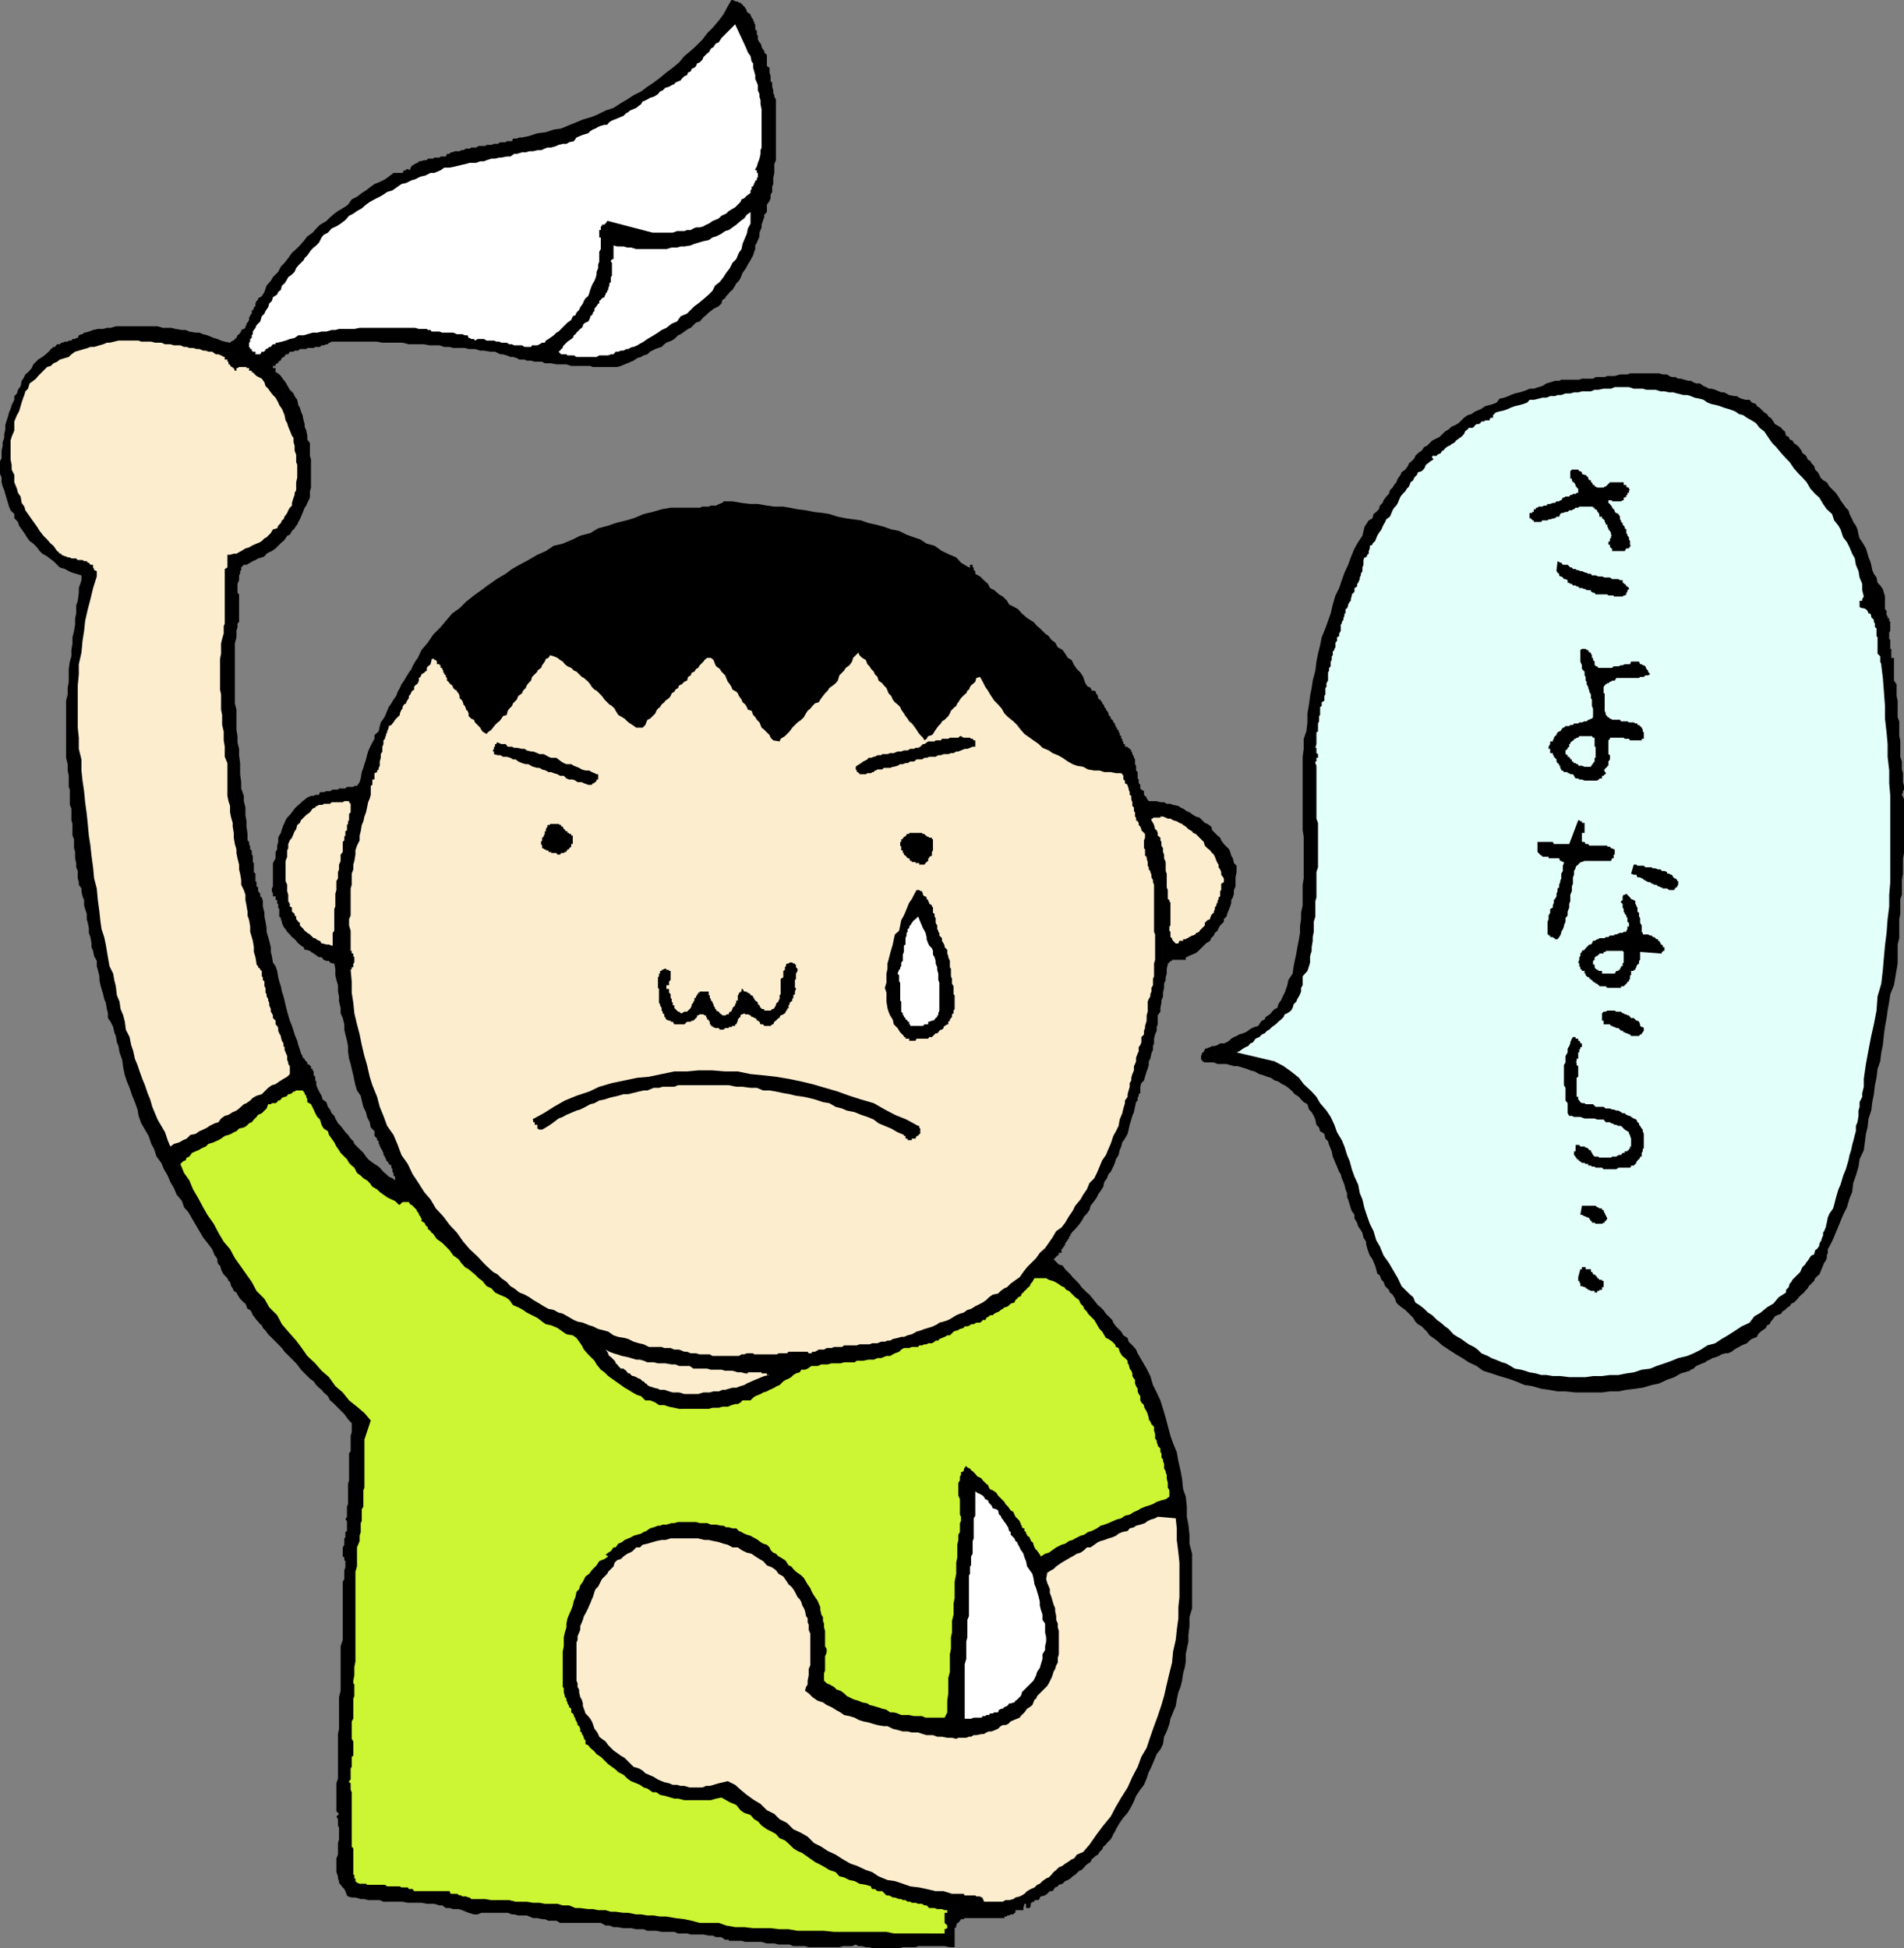 <svg xmlns="http://www.w3.org/2000/svg" width="360" height="368.402"><rect width="100%" height="100%" fill="#808080" stroke="none"/><path d="m143.3 7.5.302.5.199.2.199.5v.202l.3.5.2.2v.3l.5.5V12.5l.5.3v.9l.203.702v1l.297.2v.8l.203.7v.5l.2.398v.3l.3.5v11.5l-.3.7v1.7l-.2.902V34.8l-.203.5v1l-.297.5v.699l-.203.5-.5.7v1.402l-.5.5v.5l-.2.5-.3.898v.5l-.398 1v.7l-.301.702-.2.5-.3.5v.7l-.2.5-.199.699-.3.5-.2.398-.5.801-.199.402-.3.5-.5.7-.2.5-.203.5-.297.5-.5.5L139 54l-.5.8-.5.4-.2.3-.5.5-.198.402-.5.297-.2.703-.5.5-1 .5-.5.399-.402.3-.5.5-.5.399-.7.8-.698.2-1 1-.5.2-1.399 1-.5.202-.703.7-.5.3-1 .399-.398.3-.5.5-.7.2-.5.199-1 .5-.5.5-.699.2-.5.3-.703.2-.7.5-.5.202-.698.297-.5.203-.7.297-.699.203h-4.601l-.5-.203H108l-.898-.297h-1.899l-1-.203H103l-.5-.297h-1.398l-.7-.203h-.8L99.203 68h-1l-.5-.3-.703-.2h-.5l-.7-.3-.698-.2h-.5l-1-.5h-.899l-1.203-.2h-.7l-1-.3h-1.198l-.7-.2h-2.199L85 65.603h-1l-.898-.301h-1.899l-1-.2h-2.902l-1.2-.3h-3.8l-1-.2h-8.598l-.3.2h-.2l-.203.3h-.297l-.5.2h-.402l-.301.3h-.898l-.301.2h-1.2l-.199.199h-1.199l-.3.3h-.7l-.203.2h-.7l-.3.5H54v.2h-.2v.3h-.198l-.301.2-.2.3v.2h-.3v.202h-.2v.297h-.199l-.3.203v.297h-.5v.403h.5v.8h.3v.2h.2l.5.5.5.699.398.5.5.898.3.5.7.703.203.5.5.7.2 1 .3.5.2.699.3.699.2 1 .199.7v.5l.3.702.2 1v.7l.5.699V86.2l.199.703V92.2l-.2.703v1.2l-.5 1-.199.5-.3.398-.399 1-.3.7-.2.5-.3.5-.2.5-.203.202-.297.5-.5.5-.402.7-.5.199-.301.5-.398.5-.301.199-1.2 1.2-.699.5-.5.202-.5.297-.402.5-.5.203-.7.2-.5.3-.5.2-.5.3-.698.399h-.5l-.5.5v.5l-.2.199v.5l-.199.3v.9l-.3.702v1.7l.3.3v5.2l-.3.3v.7l-.2.699v1.199l-.3 1.2V133l.3 1.2v3.8l.2 1.2v1.202l.3 1.2v1.199l.2 1.5v2.101l.199 1.5v1.2l.5 1.398v1l.3 1.2v1.402l.2 1.199v1l.199 1.398v1.203l.3.297v.403l.2.5v.5l.3.199v.8l.2.2V163l.199.2v1.702l.3.297v1.403l.2.199v.8l.3.2v.699l.403.5v.5l.297.2.203.702v1l.297 1.2v.699l.203 1 .2 1.199v.7l.3 1 .2.702.3 1.2V180l.2.8.199 1.2.5.7.3.902.2 1.199.199.8.3.899.2 1 .3.902.2.797.199.903.3 1.199.2.699.3 1 .403 1 .297.902.203.7.5 1.199.2.8.3.899.2.7.3.5v.3h.2v.2h.199v.202l.3.297.2.203v.297l.5.203v.2h.199v.5h.3v.3l.2.2v.699l.3.3v.7l.2.199v.7l.199.5.5 1 .3.5.2.702.703.5.297.899.402.5.301.699.5.5.2.5.5.902.5.5.398.5.5.7.5.5.5.699.5.5.199.5.5.5.703.699.5.5.5.7.399.5.5.402.699.5.5.3.5.399.699.8.5.399.5.5.703.3.5.4v-.7l-.3-.2v-.5l-.2-.198v-.5L74 220.8v-.399l-.5-.3v-.2l-.297-.3-.203-.2v-.203l-.2-.297v-.203l-.3-.297V218l-.2-.3v-.2l-.3-.3v-.2l-.2-.2v-.3l-.198-.2v-.5l-.301-.198v-.301l-.5-.5v-.899l-.7-.703-.199-1-.5-1-.199-.898-.5-1-.3-1.2-.2-.902-.703-1-.297-1-.203-.898-.2-1-.3-1.2-.2-.902-.3-1-.2-1.398v-1l-.198-1-.301-1.2-.2-.902v-1l-.3-1.199-.399-.898v-1l-.3-1.2v-1l-.2-.902v-1.2l-.3-1-.2-.898V183.2l-.199-1h-.3l-.5-.199-.2-.3h-.5l-.5-.2-.402-.5h-.5l-.301-.2-.398-.3-.301-.2-.5-.3-.2-.2-.699-.198h-.3l-.2-.5-.5-.301-.199-.2-.3-.199-.403-.5-.297-.3-.203-.2-.297-.203-.402-.5-.301-.297-.2-.203-.3-.5-.2-.199-.198-.3-.301-.7v-.2l-.2-.5v-.198l-.3-.301v-1.399l-.2-.3v-.7h-.199v-.703h-.3v-.699h-.5v-.5l-.2-.5v-.5l.2-.398V163.2l.5-.898v-1.2l.3-.5v-.699l.2-.703v-.797L52.8 158l.3-.5.2-.7.3-.8.2-.398.199-.5.3-.5.5-.5.403-.5.5-.7.5-.5.5-.402.5-.5.399-.3.5-.4.699-.3h.5l.3-.2h.7l.199-.5h.703l.5-.198h.7l.5-.301h1l.199-.2H65.3l.3-.3h1.2l.199-.2h.5l.5-.699.203-.703.2-1.199.3-.8.2-.7.3-.898.2-.801.199-.7.3-.699.5-1 .399-.703V139l.8-.7.2-1 .199-.698.5-.7.3-.5.403-1 .297-.703.5-.699.402-.7.5-.698.301-.801.399-.7.3-.699.5-.703.399-.699.5-.8.5-.7.199-.5.5-.898.5-.7.703-1.5 1.2-1.402 1-1.5 1.398-1.398 1-1.2L85.5 116l1.402-1 1.2-1.2 1.5-1.198 1.398-1 1.203-.903 1.7-1.199 1.699-1 1.199-.898 1.402-.801 1.7-.899 1.699-1 1.601-.703 1.5-1 1.7-.398L108.3 102l1.402-.7 1.899-.5 1.5-.898 1.898-.5 1.402-.5 2-.5L119.8 98l1.902-.8 1.7-.4 1.699-.5 1.699-.3h5.5l.5-.2h1.2l.402-.198h1l.5-.301h.2l.3-.2h.2l.199-.3h1.699l1.703.3 1.7.2h1.398l1.699.3 1.402.2h1.7L149.3 96l1.5.3 1.601.2 1.5.3 1.7.2 1.199.2 1.601.5 1.5.3 1.399.2 1.5.202 1.402.5 1.399.297 1.5.403 1.398.5 1.5.3 1.402.7 1.399.5 1.2.398 1.203.8 1.5.4 1.399 1 1.5.702 1.199.5.902 1 1.5.899h.2v-.5h.5v.5h.199v.5l.3.199v.5l.899.5.699.7.8.702.403.797.797.403.902.8.7.399.8.8.399.7 1 .5.699.398.703.801.797.7.703.5.7.402.699.8.5.399 1 1 .699.5.5.699.699.5.5.902.902.5.5.7.5.8.7.399.5 1 .5.699.699.7.5.8.402 1.2.5.702H206l.203.2.2.3v.2h.5l.3.199v.3l.2.2.199.3V132l.3.3h.2v.2l.3.3v.2l.2.2.199.3v.2l.3.3v.2l.2.202.3.5v.297l.399.403v.3l.3.2.2.3v.2l.3.199v.3l.2.2v.3h.203V138h.297v.5h.203v.5l.297.2v.5h.203v.5h.2v.5h.3v.5h.5v.202h.2l.5.5v.2l.199.3v.2l.3.5v.199l.2.3v.899l.199.3v.9l.3.3v1.2l.2.202v.7l.3.3v.7l.2.199.5.3v.7l.5.5V151l.199.2.203.3h1.5l.7.2h.699l.5.3h.699l.5.2 1 .202.402.297.5.203.7.5.5.2.699.5.5.3.699.2 1 1 .5.199.699.5.203.699 1 1 .5.402.2.5.5.7 1 1 .199.5.199.699.3.5.2.898.5.5v1.203l-.2 1v1.7l-.3.699V169l-.2.7-.3.5v.5l-.2.702-.199.5-.3.7-.2.699-.5.5v.5l-.699.699-.3.5-.2.5-.5.402-.203.5-.5.5-.2.5-.8.5-1.598 1.598-.5.3-.5.2-.699.3-.3.2h-.2v.5h-2.601v.2h-.301l-.2.3-.3.2v.202l-.2.797v.903l-.199.699v.5l-.3.699v.8l-.2.9v.702l-.3.797v.403l-.2 1v.699l-.5.699v1.7l-.199.5v.702l-.3.7-.2.8v.899l-.203.5v.699l-.297.7-.203 1-.297.5v.702l-.203.7-.2.5-.3 1-.2.699-.5.5-.198.699v1.2l-.301.202v.5h-.2v.7l-.3.3-.2.899-.199 1-.3.699-.2.7-.3 1-.2.902-.199.8-.5.899-.5.699-.203.8-.297.7-.203.902-.5.797-.2.703-.3.7-.5 1-.398.398-.301.8-.5.7-.2.902-.5.797-.5.703-.199.5-.5.7-.699.898-.203.8-.5.7-.5.5-.5.902-.5.7-.7.8-.698.7v.199h-.2v.3l-.3.399v.3h-.2v.2l-.3.3v.2h-.2v.5h-.199v.2l-.3.3v.2h-.2v.702h-.5v.297l-.203.203-.297.2-.203.3-.297.2 1 1 .7.199.5.699 1 1 .398.5 1.199 1.2.5.702 1 1 .5.399.402.5.801 1 .399.5.5.398.5.5.5.703 1.199 1.2.199.5.5.699 1 1 .402.699.801.5.2.7 1 1 .398.5.3.702.7 1.2 1 1.699.699 1.398.5 1.703.703 1.399.7 1.5.5 1.601.5 1.7.398 1.5.5 1.898.5 1.402.699 1.7.3 1.699.403 1.699.297 1.602.203 2 .5 1.398.2 1.902v1.899l.3 1.5.2 1.898v1.703l.5 1.899v10.3l-.5 1.7v1.699l-.2 1.7v1.202l-.3 1.399-.2 1v1.398l-.203 1.203-.297 1-.203 1.399-.297 1.199-.402 1-.301 1.402-.2 1.2-1 2.398-.198 1-.5 1.402-.5 1-.2 1.399-.5 1-.699.898-.5 1.203-.5 1.2-.5 1-.402 1.199-.5 1.199-.7.902-.8 1.2-.399 1-.5 1-.699 1.199-.8.898-.7 1-.703 1.203-.2.5-.3.399-.2.5-.3.5-.7.699-.198.3-.5.4-.2.5-.5.5-.3.5-.399.202-.8.7-.2.5-.5.3-.5.399-.203.3-.5.5-.5.2-.7.699-.5.3-.398.4-.5.3-.5.2-.5.5-.699.202-.203.297-.5.203-.5.7h-.5l-.5.5-.398.3-.801.2-.2.199v.3h-.199v.2h-.8v.3h-.399v.2h-.3v.5l-.2.5H194V360h-.297l-.203.8v.4h-1.7.2v.5h-.2l-.198.3h-.5l-.301.2h-.399v.202h-.5v.297h-7.5l-.199.203h-.5l-.203.297-.297.403H181l-.2.5v.3l-.3.2v3.597h-.898l-1-.199h-5l-.5.2h-2.399l-.5.202h-5.3l-.5-.203h-.7L163 368h-.7l-.5-.3-.698.3h-1.7l-.699.2h-5.8l-.7-.2H150l-.7-.3h-2.097l-.8-.2H145l-1-.3h-3.098l-.699-.2h-2.402v-.2h-.7l-.699-.5h-1l-.699-.3H134l-1-.2h-2.398l-.7-.198h-1.699l-.703-.301h-2.398l-1-.2h-1.7l-.699-.3h-1.402l-1-.2h-1.399l-1.199-.199H116l-.797-.3h-.703l-.898-.5h-7.7l-.699-.403h-1.5l-.703-.297h-.5l-.898-.203h-.801l-.7-.297-.5-.203H98l-.797-.199h-.402l-.801-.3h-5l-.7.3h-.698l-1-.3-.5-.2-.7-.3-.699-.2h-1l-.703-.2h-.7l-.698-.5h-.5l-1-.3h-1.399l-1-.2h-2.601l-1-.198H72.5l-.7-.301h-2.198l-.7-.2h-.699l-1-.3H66.5l-.7-.2-.198-.199-.301-.8-.2-.403-.3-.297-.399-.5-.3-.402v-.3l-.2-.5v-.4l-.3-.8v-2.598l.3-.703V348.5l.2-.7v-2.198l-.2-.403V344l-.3-.5.5-.5-.5-.5v-5.3l.3-.9v-8.398l.2-1v-6l.3-1.203v-8.398l.399-1.2v-11l.3-.5v-1.699l.2-.5V295.2l-.2-.199v-.5l-.3-.2v-1.698l.3-.5v-1.2l.2-.203v-1l.3-.199v-1.898l-.3-.301.3-.5v-1.899l.2-.5v-3.8l.199-.7v-5.101l.3-.399V271.5l.2-.7v-1.698l-.5-.5-.398-.5-.5-.7-.7-.703-1.5-1.5-.5-.398L62 264l-.797-.7-.402-.5-.5-.398-.5-.5-.5-.703-.7-.5L56.903 259l-.5-.7-.402-.5-2.2-2.198-.5-.7-.5-.5-.398-.402-1.699-1.7-.5-.698-.5-.5-.203-.5-.297-.2-.402-.5-.301-.3-.5-.7-.2-.203-.198-.5-.301-.5-.5-.199-.399-1-.3-.2-.7-.698-.199-.301-.3-.5-.2-.399-.5-.3-.203-.5-.297-.403-.203-.797-.297-.203-.203-.5-.7-.699-.3-.5-.2-.5-.198-.7-.301-.198-.2-.5v-.5l-.3-.5-.2-.2-.5-1.203-.898-1.199-.8-1-.7-1.2-.703-1.198-.7-1.2-.698-1.203-.801-.898-.399-1.2-1-1.199-.5-1.203-.699-1.199-.5-1.2-.703-1.198-.5-1.2-.898-1.203-.5-1.5-.5-.898-.5-1.5-1.399-2.399-.5-1.402-.203-1.2-.5-1.398-.5-1.203-.5-1.5-.5-1.199-.398-1.2-.301-1.398-.2-1.5-.5-1.402-.199-1.2-.3-.698-.2-1.2-.3-.703-.2-1-.5-1-.5-.699v-.898l-.199-.801-.203-1.2-.297-.699L19.5 188l-.297-1-.203-.7-.2-1v-.698l-.3-1.2-.2-.703v-1l-.5-.898-.198-1-.301-.7v-.699l-.2-1.203-.3-.797v-.902l-.2-1-.199-.7v-1l-.3-.898-.2-.703v-1l-.3-.699-.2-1v-.5l-.5-.7v-.5l-.199-.698v-1.403l-.3-.699v-.8l-.2-.9v-1.198l-.203-.7V158.7l-.297-.699v-2.2l-.203-.698v-2.2l-.297-.703v-2.898l-.203-.5V146.7l-.2-1v-1.2l-.3-1.2v-10.8l.3-1.2v-1.198l.2-1.2V126.5l.203-1.398.297-1v-1.2l.203-1.203V120.5l.297-1.2.203-1.198v-1.2l.2-.902v-1.5l.3-.898.2-1.5v-.903l.5-1.5v-.898l-1-.301-.7-.2L13 108l-.7-.398-1-.301-1.198-1.2-.7-.5-.5-.402-.902-.5-.5-.5-.5-.699-.7-.7-.698-.5-.5-.698-.5-.801-1-1.399-.2-.703L2.703 98v-.8L2 96.5l-.297-.7-.203-.698-.297-1-.203-.7-.2-.703L.5 92l-.2-.8v-.9l-.3-.698v-2.403l.3-.5v-1.5l.2-.898v-.7l.3-.8v-.7L1 81.2v-.797l.203-.703.297-.898.203-.801.297-.7.203-.698.5-1v-.7l.5-.5.2-.703.5-.699.199-1 .3-.398.399-.801.5-.399.699-.8.3-.7.903-.902.797-.5.402-.3.801-.7.2-.2.199-.3.3-.2.2-.198h.3l.2-.301.199-.2h.5l.3-.3h.2l.5-.2h.5l.199-.199h.5l.203-.3h.5l.2-.2h.3l.2-.5.5-.203h.199l.3-.297h.2l.699-.203.8-.297.899-.203h1l.703-.199h.7l1-.3H29.8l1 .3h1.601l.801.2 1.2.202h.699l.699.297 1.199.203h.703l.7.297.8.203 1.2.5.699.2.699.3.699.2 1 .199.203-.2.297-.199h.203l.2-.3.3-.2.2-.5.3-.203.2-.297.199-.203v-.297l.5-.203.3-.199v-.3l.2-.2v-.3l.199-.2.3-.5V60l.2-.2v-.198l.3-.301v-.5l.399-.399v-.3l.3-.2v-.5l.2-.5.3-.203v-.297l.403-.203L49.5 56l.5-.8.402-1.2.801-.898.399-.7 1-1 .5-1 .699-.703.699-.898.703-1 .797-.7.703-.699.7-.8.699-.903 1-.699.699-.8.699-.7 1.203-.7.7-.698.8-.7.7-.5 1.199-.703.699-.5.699-1 1-.5.902-.699.801-.5.899-.7.699-.5 1-.398 1-.5.699-.5.902-.703h1.7l.3-.5h.399V32h.3v-.3.3h.2v.2l.3-.2v-.3l.2-.2.199-.3h.3V31h.2l.3-.2h.2l.203-.3h.297l.703-.2h.5l.2-.3h1l.199-.2h1l.199-.198h1l.199-.5h.5l.203-.301h.297l.5-.2h.902l.301-.199h.399l.5-.3h.699l.3-.2H90l.5-.3h1.203l.297-.2h.902l.5-.203h.7l.5-.297h1l.199-.203h1l.199-.5h.703l.5-.199h.5l1.399-.3 1.5-.5 1.601-.2 1.5-.5 1.399-.2 1.199-.5 1.699-.698 1.203-.5 1.7-.5 1.199-.5 1.398-.7 1.5-.5 1.402-.902 1.2-.7 1.199-.8 1.402-.7 1.2-.898 1.199-.8 1.199-.903 1.199-1 1.203-.898 1.2-1 1-1.2 1.199-1 1-.902L132.8 7.5l.902-1.2 1-1 1.2-1.398.898-1.203.8-1.5.7-1.199h.199l.703.3h.297l.203.2H140l.203.3h.2V1l.3.2.2.3.3.5v.2l.2.202.5.297v.203l.199.297v.203l.3.2v.3l.2.2v.3l.199.2v1l.3.199V6.5l.2.3v.7"/><path fill="#fff" d="m140.902 8.7.301.702.2.5.5.7.199 1 .3.398v.8l.399 1.4v.702l.3.7.2.5v1l.3.699v.5l.2.699v.7l.199 1v7.202l-.2.5v.7l-.198.898-.301.8-.2.7-.3.5v.2h.3v.5h.2v.902h-.2v.5h-.3v.3l-.2.2v.199l-.199.3v.2h-.3v.5l-.2.199v.5l-.699.5-.5.5-.5.2-.203.5-1 1-.7.402-.5.3-.5.5-.5.2-.398.199-.5.5-.699.3-.5.2-.703.5-.5.199-.5.3-.7.2h-.698l-.5.2-.5.3h-.7l-.5.2H128l-.797.3h-3.8L115 41.8h-.2l-.3.5h-.2v.2h-.5v.3h-.198v.7h-.301v1.402h.3v2.2l-.3.5V49.5l-.2.5v.7l-.3.702v.5l-.2.7-.199.5-.3.5-.2.398-.3.8-.2.7-.199.5-.5.402-.3.5-.2.5-.5.7-.203.5-.5.5-.2.5-.5.199-.3.699-.7.5-1.698 1.7-.399.202-.5.5-.703.5-.297.2-.5.3-.203.399h-.5l-.5.3-.398.2h-1l-.2.3h-1.199l-.5-.3h-1.5l-.402-.2h-.5l-.5-.3h-1l-.399-.2h-.5l-.5-.199H92l-.5-.3h-1.2l-.5.3-.198-.3h-.5l-.301-.2h-.2l-.199-.5h-.5l-.5-.203h-1l-.699-.297h-2.101l-.5-.203h-1.5l-.2-.297h-.5l-.199-.203h-1.5L78.5 62H68l-1 .2h-2.898l-.7.202h-.699l-1 .297h-.902l-.801.203h-.898l-1 .297-.7.203h-1l-.699.5-.902.2-.801.3-.7.2-.898.199h-.3v.3h-.5l-.2.2-.199.3h-.3l-.2.2-.3.199h-.2v.3H50v.2h-.5l-.297.5h-.902v-.5h-.5l-.2-.2V66h-.3v-.2l-.2-.198V64.8l.2-.2v-.5l.3-.199v-.5l.2-.203v-.5l.5-.699.199-.5.703-.7.297-1 .5-.5.203-.5.5-.698.2-.7.5-.5.199-.703.8-.5.2-.5.5-.398.198-.8.5-.398.5-.801.199-.399.703-.5.5-.5L56 50.7l.402-.5 1-1 .2-.398.5-.5.699-1 .5-.5.5-.399.5-.5.5-1 .402-.5L62 44l.703-.8.899-.4.8-.5.899-.698L66 40.8l.8-.399.7-.5.902-.5.801-.703.7-.5.898-.5 1-.5.699-.398.703-.5 1-.301 1-.7.7-.5.898-.198 1-.5.699-.2 1-.5.902-.203 1-.5h.7l1.199-.5.699-.5h1l1-.199 1.203-.3.899-.2.699-.2H90l.8-.3h.7l.5-.2.902-.3h.7l.8-.2h.399l1-.198h.699l.703-.5h.5l1-.301h.7l.699-.2h.699l.8-.199h.7l.699-.3.5-.2h.703l1-.3.399-.2.8-.203h.7l.5-.297.898-.203.5-.699.703-.3.5-.2 1-.3.399-.4.5-.3.5-.2.5-.3.5-.2.699-.198h.5l.402-.5.5-.301 1-.399.7-.3.5-.2.5-.5.398-.203.3-.297.5-.203.7-.297.5-.402.402-.3.297-.5.5-.2.402-.2.5-.3.7-.2.5-.3.3-.2.399-.5.5-.198.5-.5.699-.2.5-.3.5-.2.203-.3.5-.2.5-.203.2-.297.5-.5.5-.203.199-.5.5-.199.199-.5.5-.2.3-.3.2-.5.5-.2.5-.5.199-.5.203-.198.5-.5.297-.2.203-.3.2-.403.5-.297.3-.5.2-.203.5-.199.5-.8L139 4.601l1.902 4.097"/><path fill="#fff" d="m120.8 65.102-.3.199-.7.3h-.198l-.5.2-.301.199h-.399l-.5.3h-.5l-.5.2h-.5L116 67h-.5l-.5.2h-1.7l-.5.3H109l-.5-.3h-1.2l-.198-.2h-1l-.5-.5.3-.2.2-.3.3-.2v-.198l.2-.301.699-.7.3-.199.399-.3.3-.2.2-.5.3-.203.2-.297.703-.703L110 62l.203-.3v-.2l.2-.3.3-.2.5-.2.2-.3.199-.5v-.2l.3-.198.2-.301v-.2l.3-.3v-.399l.2-.3.199-.2.3-.5h.2v-.5l.3-.203.2-.297.5-.203V56l.199-.3v-.2l.3-.3V55l.2-.2v-.3l.203-.5v-.398l.297-.301v-.899l.203-.3v-2.403l-.203-.199v-.3h.203V49H116v-2.598l.703.2h1.2l.699.199h.699l1 .3H126l1-.3h1l.703-.2h.7l1.199-.199.699-.3.699-.2 1-.3 1-.2.703-.5.7-.203 1-.5.699-.5.699-.199.699-.5.703-.5.797-.7.703-.5.5-.698.7-.5V42.3l-.5.898-.2 1-.3.703-.5 1.2-.2 1-.5.699-.5 1.199-.703.7-.5 1-.7.902-.5.8-.698.899-.899.699-.5 1-.703.7-.797.702-1.203 1-.7.5-1.398 1.399-1.199.5-.703 1-1 .398-1 .801-.898.402-.7.5-.8.5-1.2.7-.699.5-.902.5"/><path fill="#fcedcf" d="M42.3 67.5h.2v.5h.5v.402h.203v.5h.297v.297h.203v.203H44v.2h.203l.2.5h.3v-.5h.2l.3-.2h1.399v.2h.5v.5h.5v.3h.199l.699.7 1 .5.5.699.203.699.5.5.5.7.399.5.5.5.5.902.199.5.5.699.3.699.2.5.199 1 .3.5.2.7.3.702.403 1 .297.399v.8l.203.7v.898L56 86v1.402l.203.5v2.399l-.203.898v1.5l-.297.5v.403l-.203.5-.297 1v.5l-.402.398-.301.5-.2.5-.5.7-.198.5-.301.202-.2.5-.5.5-.199.5-.8.2-.399.699-.8.8-.403.2-.5.5-.297.199-.703.3-.5.2-.398.2-.5.3-.7.2-.8.5-.399.202-.5.297h-.5l-.703.203H43v2.399l-.5.3v10.301l-.2.5v1.399l-.3 1-.2.898v1.903l-.198 1v5.8l.199.899v2.898l.199 1v1.903l.3 1.199V140l.2 1.2v1.902l.5 1.199v6.199l.203 1 .297.902v1.2l.203 1 .297 1v.699l.203 1.199v.902l.2 1.2.3 1v.699l.2 1 .3 1.199v.902l.2.797.199 1.203v.899l.5 1 .3.898v1l.2 1 .199 1.203v.7l.3.898.2 1.2v1l.3 1 .2.702.199 1.2V180l.3 1 .2 1.2v.202l.3.297v.203l.403.297v.203l.297.2v1l.203.199v.5l.297.3v.899l.203.3v.9l.2.3v.402l.3.5v.297l.2.403v.5l.3.699v.5l.2.3.199.399v.5l.5.5v.7l.3.3.2.402v.5l.199.5.3.5v.2l.2.699.3.5v.5l.2.199v.5l.199.5.3.7v.702l.2.5v.297l.3.403v1.5l-.5.5-.698.398-.801.5-.7.5-.699.2-.699.5-1.203 1.202-1 .297-.7.403-.5.5-.698.5-.5.199-.899.8-.5.399-.703.3-.797.5-.703.2-.7.5-.5.7-.698.202-1 .5-.399.297-.8.403-.7.3-.703.5-1 .2-.7.699-.698.3-.7.399-1 .3-.699.5-.5-1.198-.5-1.5-.703-1.2-.7-1.203-1-2.398-.398-1.399-.5-1.203-.5-1.5-.5-1.199-.5-1.398-.402-1.2-.5-1.203-.297-1.398-.402-1.2-.301-1.5-.7-1.402-.198-1.5L23.3 192l-.5-1.2-.2-1.398-.5-1.203-.199-1.699-.3-1.2-.2-1.198-.699-1.403-.3-1.699-.2-1.2-.203-1.198-.297-1.403-.5-1.5-.203-1.398-.2-1.899-.3-2.203-.2-2.199-.5-1.898-.198-2.102-.301-2.2-.2-1.898-.3-1.902-.2-2.2-.199-1.898-.3-2.203-.2-2.097-.3-2-.2-1.903v-2.097l-.5-2V139.5l-.199-1.898v-8l.2-2.102v-1.898l.5-2.2.199-2.203.3-1.898.2-1.899.5-2.203.5-1.898.5-2.102L18.3 109v-1l-.5-.2v-.198l-.2-.301v-.5h-.5l-.3-.399h-.2l-.199-.3h-.5l-.3-.2h-.899l-.3-.3H13.5l-.297-.2h-.402l-.301-.203h-.2l-.698-.297v-.203H11.3l-.2-.297-.3-.203-.7-1-.5-.398-.699-.801-.699-.7-.703-.898-.5-.8-.5-.7L6 98.2l-.7-1-.5-.699-.198-.7-.5-.698-.2-1.2-.5-.703-.199-.797-.5-1.203v-1.398l-.5-1v-.899l-.203-1v-3.601l.203-.7.5-1.199V79.7l.5-1.199.399-.7.3-1 .2-.698.3-.903.2-.5.198-.7.5-.5.3-1 .7-.5.5-.398.402-.5 1.7-1.7.699-.203.5-.5.699-.297.5-.402 1-.3.699-.2.5-.5.703-.5.7-.2 1-.3.699-.2.5-.198h.699l1-.301.699-.2.703-.3h.5l.899-.2.8-.199h3.801l.5.2h1.899l.699.199h1.2l.703.3h1l.7.2h1.199l.699.3h.5l.5.2h.699l.703.199h.5l.7.3h.5l.5.2h.699l.699.5h.5l.5.2.5.3"/><path d="m332 76.402.203.399.5.3.899.899.5.3.3.5.399.2.5.7.3.5.399.202.8.5.2.297.5.403.203.8.5.2.2.5.5.199.3.5.7.5.199.199.5.7.199.5.5.3.3.402.2.5.5.297.199.403.5.5.203.699.5.5.297.5.203.5.5.5.7.398.5.801 1.199 1.2.5.702.398.7L349 96l.5.5.203.7.5 1 .2.5.5.702.3.7.2 1 .199.699.5.699.3.5.399.7.3 1 .2.702.3.7.2.699.199 1 .3.699.5.7.2 1 .5.5.5.702.203.7.2.699v2.398l.3.301v.902h.2v.5h.3v.5l.2.2v1.699l-.2.3v1.2l.2.199v1.7h.199v1.702h.5v4.297l.5.703v2.2l.199.898v3.102l.3.8v2.797l.2.801v3.102l.3.898v1.5l.2.7v1.702l.199.7v.699l-.2.3v.2l-.198.5v.199h.199v.3l.199.2v10.3l-.2 1v2.9l-.198 1.202v2.797l-.301.801v2.8l-.2 1v3.602l-.3 1.2v3.597l-.7 4.102-.699 1.699-.199 1.402-.3 1.7-.2 1.398-.3 1.7-.2 1.402-.203 2-.297 1.398-.203 1.7-.5 1.402-.2 1.699-.3 1.398-.2 1.703-.3 1.5-.2 1.598-.5 1.5-.198 1.7-.301 1.202-.2 1.598-.199 1.5-.8 1.7-.2 1.402-.5 1.699-.5 1.398-.199 1.703-.5 1.2-.5 1.699-.703 1.398-.7 1.703-.5 1.2-.698 1.699-.7 1.398-.3.5v.703l-.2.5v.5l-.199.5-.3.399-.2.5-.3.699-.2.5-.203.5-.297.2-.5.5-.203.5-1 1-.2.402-.5.5-.198.3-.5.399-.5.5-.2.3-.699.7-.5.199-.3.5-.403.2-.5.5-.5.3-.2.402-.8.297-.398.203-.5.7-.301.3-.2.5-.5.2-.199.5-.699.5-.3.199-.5.5-.2.5-1 .398-.402.301-.5.5-.5.2-.5.202-.5.297-.399.203-.5.297-.5.403-.699.3h-.5l-.703.2-.5.3-.5.2-.7.199-.5.3-.5.2-.398.3-1 .399-.699.3-.5.5-.5.2-.203.2-1.7.5-1.198.702-1.399.5-1.5.7-1.402.3-1.7.5-1.398.2-1.703.199-1.5.3h-1.598l-1.5.2h-5l-1.902-.2h-1.5l-1.7-.3-1.398-.2-1.699-.5-1.402-.199-1.7-.703-1.398-.5-1.703-.5-1.5-.5-1.598-.5-1.199-.898-1.5-.7-1.203-.8-1.2-.7-1.398-.902-1.199-.797-1-.902-.703-.5-.7-.5-.5-.7-1-1-.698-.398-.5-.5-.399-.703-1.5-1.5-.703-.5-.5-.398-.5-.5-.2-.7-.5-.8-.5-.399-.198-.5-.7-.703-.3-.797-.399-.402-.3-.8-.5-.4-.2-.8-.203-.7-.297-.698-.203-.5-.5-.7-.2-.5-.3-.902-.2-.8v-.4l-.5-.8-.198-.898-.301-.5-.5-.7-.2-.703-.5-.797v-.703l-.5-.699-.199-.5-.199-.7-.3-1-.2-.398v-.8l-.3-.7-.2-.902-.203-.5-.297-.7-.203-.8-.297-.398-.402-1-.301-.7-.2-.5-.3-.703-.2-1-.198-.5-.301-.699-.2-.7-.5-.5-.199-.898-.8-.5-.2-.703-.5-.5-.199-1-.3-.699-.403-.7-.5-.5-.297-1-.703-.398-.5-.5-.398-.5-.801-.5-.399-.5-.8-.703-.7-.5-.5-.199-.699-.5-.703-.2-.7-.5-.698-.198-.801-.301-.7-.2-.898-.5-.8-.199-.7-.3-.703-.2-1-.3h-.7l-.698-.2-.7-.203h-1.699l-.703-.297h-1.898v-.203h-.301v-.297h-.2v-.703l.2-.5V199h.3v-.2l.2-.3v-.2H228l.8-.3.403-.2h.5l.5-.198.5-.301h.7l.5-.2.5-.3.398-.399.5-.3.5-.2.5-.3.699-.2.5-.203.5-.297.203-.203.5-.297.5-.203.7-.199.5-.8.199-.2.5-.2.199-.5.5-.3.5-.398.199-.301.5-.5.5-.2.203-.699.297-.5.203-.203.2-.5.5-1 .5-1.398.199-1 .8-1.2.2-1.402.199-1 .3-1.398.2-1.2.3-1.5.2-1.199V175.2l.199-1.398v-1.2l.3-1.402v-3.898l.2-1.2V158.2l-.2-1.199v-13.898l.2-1.5V139.7l.5-1.398.203-1.7v-1.699l.297-1.703.203-1.597.297-1.5.203-1.403.5-1.898.2-1.7.3-1.5.399-1.601.3-1.5.7-1.7.5-1.398.5-1.402.398-1.7.5-1.698.703-1.403.5-1.5.5-1.398.7-1.5.5-1.399.699-1.703.699-1.199.8-1.2.399-1.698.8-1.2.7-.402.203-.8.5-.4.5-.5.2-.698.5-.5.199-.5.5-.7.5-.5.199-.703.5-.5.3-.5.399-.5.3-.699.5-.7.2-.5.703-.5.5-.698.2-.5.5-.403.5-.5.199-.5.5-.5.699-.5.5-.699.5-.2 1-1 .402-.198 1-.5 1-1 .7-.403.5-.5.699-.297.699-.402 1-1 .699-.5.703-.2.7-.5.5-.198.699-.301.699-.5.8-.2.7-.199.699-.3.5-.7.902-.203.801-.297.399-.203.8-.297.899-.203.699-.2.8-.3.403-.2H290l.902-.3.7-.2.8-.5.7-.2.898-.3h.8l.403-.2h3.399l.5-.198h2.101l.5-.301h1.7l.5-.2h1.398l1-.3h1.402l.5-.2h5.5l.7.2h.8l.399.3.5.2h.699l.5.3h.5l.699.2.703.199h.5l.5.3.5.2h.7l.699.5.5.2.5.3h.5l.699.2.699.3.5.2h.5l.402.202.5.297 1 .203h.5l.399.297.5.203.699.2h.8l.403.5.797.3"/><path fill="#e3fffa" d="m332 80 .703.902.899.7.8 1.199.7 1 .699.699 1 1.2.902 1 .7.702.8 1.2.899 1 .699.699.8.898.7 1.203.902 1 .797.7.703 1.199.7 1 1 .898.398 1.203.8 1 .399.7.5 1.5.703.898.5 1 .5 1.2.5.902.2 1.199.5 1.199.199 1.2.5 1.202v1.2l.3 1.199-.3.5v.3h-.5v1.2l.5.199h.3l.399.2.3.3.2.5h.3l.2.402v.297l.199.203.3.297v.403l.2.3v.7l.3.199v1.5l.2.199v3.102l.5.5v1l.203.5v.199l.297 2.398.203 2.602.2 2.699v2.402l.3 2.598.2 2.2v2.402l.3 2.597v2.403l.2 2.398v16.3l-.2 2.4v2.202l-.3 2.399-.2 2.601-.3 2.399-.2 2.199-.203 2.402-.297 2.598-.703 2.402-.2 2.7-.5 2.597-.5 2.203-.5 2.598-.5 2.7-.398 2.8v1.5l-.3 1.2v.702l-.5 1v.899l-.2.699v1l-.199 1.2-.3.702v1l-.2.7-.3 1.199-.2.699-.203 1-.297.902-.203 1-.297 1-.203.7-.5 1.199-.2.699-.3 1-.398.902-.301 1-.2.7-.3 1.199-.2.699-.699 1-.3.7-.2 1-.199.902-.3.699-.2.3v.5l-.3.7v.199l-.2.3-.203.4v.3l-.297.5-.203.2-.297.202-.203.797-.5.203-.2.2-.3.5-.2.3-.198.2-.301.5-.5.5-.2.398-.199.5-1.5 1.5-.199.402-.3.297-.2.703-.203.2-.297.3v.5l-1.402.899-1 1.199-1.2.7-1.199 1-1.199.702-.902 1.2-1.5.699-1.2.8-1.398.899-1.203.7-1.2.8-1.5.402-1.198.797-1.399.703-1.203.5-1.7.399-1.198.5-1.399.5-1.5.5-1.203.5-1.598.199-1.5.5-1.402.2-1.5.3h-1.598l-1.5.2h-1.699l-1.402.202h-3.098L295 260.2h-1.398l-1.2-.199h-1l-1-.3-1.199-.2-.902-.3-.7-.2-1.199-.2-.8-.5-.899-.5-.703-.198-1.2-.5-.8-.301-.7-.399-1.198-.5-.7-.703-.699-.5-1-.5-.703-.5-.7-.5-.698-.398-.801-.5-.899-1-.699-.5-.8-.7-.7-.5-.902-.902-.801-.5-.7-.699-.898-.7-.8-.5-.399-1-.8-.698L265 243.2l-.7-1.5-1-1.699-.698-1.2-1-1.398-.7-1.703-.699-1.199-.5-1.7-.703-1.398-.5-1.402-.5-1.5-.398-1.7-.5-1.198L256.8 224l-.7-1.5-.5-1.398-.398-1.5-.5-1.2-.5-1.601-.5-1.2-.902-1.5-.5-1.402-.7-1.5-.8-1.199-1.2-1.398-.699-1.2-.902-1-1.5-1.402-.898-1.2-1.5-1.198-1.399-1-1.703-.903-7.2-1.699.5-.2.7-.5.5-.3.5-.2.402-.5.5-.198.5-.7.7-.3.5-.5.5-.2.5-.5.398-.203.5-.5.703-.5.5-.5.5-.398.5-.5.2-.5.5-.2.699-.5.3-.5.2-.699.5-.5.199-.5.3-.5.2-.402.199-.5v-.7l.3-.5v-1.698l.903-1 .297-.903.203-.699v-1.2l.297-1v-.698l.203-1.2v-.703l.2-1v-1.898l.3-1v-2.899l.2-.703v-4.797l.3-.902v-8.398l-.3-.801v-10l-.2-.5V144h.2v-.7h.3v-.698l-.3-.2v-1h-.2l.2-.703V138.5l.3-.2v-1.5l.2-.398v-1l.199-.203v-1.5l.3-.199v-.7l.5-.3v-.898l.2-.301v-1.2l.199-.199v-.703l.3-.5v-1.5l.2-.398v-.5l.3-.301v-.898l.2-.301v-.7l.199-.199v-.703l.3-.297v-.203l.2-.297v-.902l.3-.3v-.7l.403-.2v-.5l.297-.5v-1.198l.203-.2v-.3l.297-.403v-.297l.203-.5V116h.2v-.8l.3-.2.2-.5v-.2l.3-.5.2-.198v-.301l.199-.7v-.199l.5-.5v-.703l.5-.297v-.5l.199-.203.3-.699v-.3l.2-.4v-.3l.3-.5v-.7l.2-.5v-.898l.199-.5h.3v-.203h.2v-.297l.3-.203v-.5l.2-.5v-.5l.5-.199v-.5.3l.5-.5.203-.5.2-.5.3-.5.5-.698.2-.5.199-.403.3-.5.2-.5.699-.5.3-.699.2-.5.3-.5.399-.398.3-.5.2-.5.3-.7.403-.5.5-.5.297-.5.402-.402.301-.8.5-.4.2-.5.5-.5.199-.5.699-.198.5-.5.3-.7.399-.3.5-.403.5-.297V86.7h-.2v-.5h.903V86l.7-.3.3-.5h.2l.3-.4.399-.3.3-.2h.2l.3-.3.399-.2.3-.198.2-.301.3-.2.399-.3.3-.2.5-.5.2-.5.203-.199.297-.203.203-.297h.7l.3-.203.2-.297.3-.203h.399l.3-.199.2-.3h.5l.199-.2h.8l.2-.5h.5v-.5l.5-.5.699-.2.902-.198.801-.301.399-.2.8-.3.899-.2.699-.199.8-.3.403-.5H290l.902-.2.7-.203h.8l.7-.297H294l.5-.203h.703l.797-.297h.902l.7-.203h.8l.7-.199h1.699l.699-.3h.703l1-.2h1.399l.699-.3H308l.902.3h1.7l.699.2H313l1 .3h.703l.899.2h.8l.7.202 1.199.297H319l.703.203.7.297 1 .203.699.2.699.5.8.3.899.2.703.199.797.3.703.2.899.3.5.2.699.5.8.199.7.5.902.5.797.5"/><path d="M304.402 91.2H307v.5h.5v.3l.203.2H308v.202l.203.297H308v.5h-.297v.403h-.203v.3l-.297.2H307v.5h-.2l-.3.199h-1.7v-.2h-.698v.5l.3.2.2.3.199.2V96l.5.5v.3l.3.2.399.2.3.5v.5l.2.202v.297l.3.203v.297l.2.203.203.2v.3l.297.2v.699l.203.3v.2l.297.3V102l.203.3v.7l.2.2h-.2v.3H308v.2h-.5l-.297.5h-2.402v-.5h-.2v-.2h-.199v-.5h-.3v-.5l.3-.2v-.5h.2v-.5h.199l-.2-.198v-.301l-.199-.399-.3-.3v-.2l-.2-.3v-.403h-.3v-.297l-.2-.203v-.297l-.199-.203-.3-.199v-.3h-.5v-.5l-.2-.2v-.2H302v-.3l-.297-.2h-.203V96h-.297v-.2h-2.601l-.2.2h-.5l-.3.3h-.2l-.199.2h-.5l-.3.3H296l-.5.2h-.297l-.203.2-.2.5h-.5l-.3.3h-.2l-.698.2h-.301l-.2.202h-1l-.199.297H290v-.297h-.297V98.2h-.203V98h-.297v-1h.5v-.2H290v-.5h.402V96h.301l.2-.2h.699l.3-.198h.5l.2-.301h.5l.5-.2H294l.3-.3h.5l.2-.2h.203l.297-.5h.203l.297-.199h.703l.2-.3h.3l.2-.2h.5l.199-.203h.3v-.797l-.3-.203V92h-.2v-.3l-.3-.5h-.2l-.199-.4v-.3h-.3v-1.398l.3-.301h1.2l.199.3h.199l.3.2v.3l.5.2h.2l.5.5v.199l.199.3h.3v.4h.2l.203.5h.297v.3h.203l.297.2h1.203l.2-.2h.199l.8-.8m1.898 18.5h.5v.5h.2v.202h.203l.297.297v.203h.203l.297.297v.203l-.297.2v.3l-.203.2v.3l-.297.2H307l-.2.199h-1.698v-.2h-1l-.2-.199h-2.199l-.203-.3h-.297l-.203-.2h-.2v-.3h-.8l-.2-.2h-.198l-.5-.203h-.5l-.2-.297h-.3l-.2-.203h-.5l-.199-.297h-.3l-.2-.203h-.3v-.5L296 109.5h-.297l-.203-.3-.297-.2H295l-.2-.2v-.3l-.3-.2-.2-.3v-.2l.2-1.698.5.3h.203l.297.399h.902l.5.5h.301l.2.3h.5l.199.2h.3l.399.199h.3l.7.3H300l.3.2h.5l.2.3h.703l.5.2h.7l.5.2h1l.398.3H306l.3.2m-4.597 16.3H302l.203.3h2.598l.3-.3H306l.5-.2h.3l.403-.198h1l.2-.5h1.5l.199.5h.3l.2.199h.199l.3.199.2.5.3.3v.2l.399.5-.398.2h-.5l-.301.3h-.7l-.199.2h-4.3l-.301.5h-.5l-.2.202h-.199l-.3.297h-.2l-.3.203-.2.2-.199.3v1.2h.2v3.3l.199.5v.297l.3.203v.2h.2l.3.3h.2l.199.2h1.5l.199.3h1.203l.297.2h.902l.301.199h.399v.3h.3l.5.5.2.399v.3l.199.2v1.2h-.399v.3h-2.199l-.203-.3h-.797l-.203-.2h-2.598v.2l-.3.3v2.602l.3.199v.8l-.3.399v.8h-.2v.2l-.3.2-.2.3-.199.2h.2v.3h.199v.402h-.2l-.199.297h-.3v.5h-.5v.203h-.2l-.203.2h-2.398l-.5-.2h-.5l-.2-.203h-.5l-.3-.5-.2-.297h-.5l-.199-.203h-.3V146h-.7l-.203-.3h-.297v-.2l-.203-.3v-.4h-.2v-.3l-.3-.2-.2-.3v-.398l-.5-.5v-.301h-.198v-.399h-.5v-.8h-.301v-.403l.3-.5v-.5h.5V140l.2-.3v-.2l.199-.3.3-.2v-.2l.2-.3.3-.2h.2l.203-.3.297-.398h.203l.297-.301h.703l.2-.2h.5l.199-.3h.8l.2-.2h.5l.5-.199H300l.3-.3h.2l.3-.2h.2l.203-.3V134l-.203-.5v-1.2l-.2-.3v-.7l-.3-.5v-.198l-.2-.5v-.2l-.3-.5v-.5l-.2-.203V128l-.198-.3v-.7l-.5-.5v-.7l-.301-.698v-2.2l.3-.203h.7l.199.203h.3v.297h.2v.203h.3v.2l.2.3v.5h.203v.399l.297.3v.7h.203V126"/><path fill="#fcedcf" d="m174.8 140 .403-.3.297-.5.703-.2.2-.2.3-.5.2-.3.5-.7.5-.5.199-.398.5-.3.699-.7.3-.5.2-.5.199-.203.5-.5.3-.199.2-.5.203-.2.297-.5.203-.3.7-.7.3-.198.2-.5.3-.2.2-.5.199-.3.5-.403.3-.297.2-.703.699-.199.5.902.5 1 .5.7.402.699.797 1.199.703.7.7.8.5.902.699.7 1 .8.699.7.699.898.703.8 1 .7.7.5 1 .7.699.702 1.199.5.699.5 1 .399.902.5 1 .699.899.5.8.3 1.2.2.902.5 1.2.2h1l.898.3H210l1 .2h1l.203.202.2.297v.703l.3.2v.5l.5.3v.2l.2.5v.199l.199.5v.5l.3.199v.7l.2.5v.702l.3.297v.703l.2.2v.8l.199.2v.5l.3.199.2.3V156l.3.3.2.5v.2l.699.7v.702l-.2.5v1.5l.2.2v1.199l.3.199v.3l.2.7v.7l.203.3v.402l.297.297v.203l.203.5v.5l.297.5v.399l.203.5v8.898l.2.5v4.801l-.2.7v2.402l-.203.5v1.199l-.297.5v.699l-.203.5v.402l-.297.5-.203.5v1.899l-.2.699v1l-.3 1v.402l-.2.5v.7l-.5.5v1l-.198.5-.301.398v.8l-.2.4-.3.8v.7l-.2.5-.199.402v.8l-.3.7-.2.699v.5l-.3.5v.699l-.2.7-.199.702v.5l-.5.7v.5l-.3 1-.2.898-.5 1.2-.203 1.202-.5 1-.5.899-.5 1.5-.398.898-.5 1.203-.7 1-1 2.399-.5 1-.902.898-.5 1.203-.7 1-.5.899-1 1.199-.5 1-.698 1-.7 1.2-.699.902-1 .699L199 234l-1.398 2-1 .902-.7 1-1.699 1.7-.703.898-.7 1-1 .7-.698.5-.7.702-.5.2-.699.5-.5.5-1 .199-.703.5-.5.5-.7.5-1.398.699-.8.5-.7.2-.699.5-.703.202-.7.297-.8.5-.7.403-.898.3-.8.2-.399.3-.8.399-.903.3-.7.2-.8.3-.7.2-.898.5-.8.199-.7.3h-.5l-.699.2-.902.2-.5.3h-.5l-.5.2h-.7l-.699.3h-1l-.5.2H162.5l-.5.202h-2.398l-.399.297h-1.5l-.5.203h-.902l-.5.297h-1l-.7.403h-.5l-.199.3h-.5l-.199-.3h-3.601l-.301.3h-1.598l-.3.2h-4.301l-.2-.2h-1.199l-.5.2h-.5l-.5.3h-5l-.5-.3h-1.902l-.7-.2h-1l-.699-.3h-.5l-1-.403h-.902l-.7-.297h-1.198l-.5-.203h-2.399l-1-.5-.902-.199-1-.3-1-.5-.7-.2-1.199-.2-.902-.3-1-.7-.7-.198-1.198-.301-1-.5-.7-.2-1.199-.5-1-.199-.703-.3-1.2-.7-.898-.5-.8-.203-.899-.5-1-.199-.902-.5-.801-.5-1.2-.7-.698-.5-.899-.5-1-.398-1-.8-.703-.403-.7-.797-1-.703-.698-.699-.899-.5-1.5-1.398-1.402-1.5-1.5-1.403-1.2-1.398-1.199-1.7-1.402-1.5L83.8 230l-1.398-1.5-1-1.7-1.199-1.398L79 223.5l-1-1.5-.898-1.898-1.2-1.7-.699-1.902-.8-1.898-1.2-1.7L72.5 211l-.7-1.7-.5-1.898-.898-2.203-.5-1.597-.5-2.2-.5-1.703-.5-2.097-.402-2-.5-1.903-.5-2.097-.2-2-.3-1.903v-2.097l-.2-2.2.2-.203v-.297h.3v-.703L67 182v-1l-.2-.2v-.5h-.3v-.5h-.2V176l-.3-1v-1.2l.3-.698V168l.2-.7v-2.1l.3-.798v-.902l.2-.7.203-1.198v-.801l.297-.899.5-1V158l.203-.8.2-1.2.3-.7.2-.898.3-.8.2-.903.199-1 .3-.699.2-.7v-1.698l.3-.2v-1h.399V146.2l.5-.199v-.3l.3-.2v-.3l.2-.4v-.8l.199-.7v-.698l.3-.5v-.903l.2-.5v-.7l.3-.3v-.2l.2-.5v-.2l.203-.3v-.2l.297-.698v-.301l.5-.2.203-.3.2-.2.3-.5.7-.699.199-.203v-.297l.3-.703.2-.199v-.3l.3-.5.399-.2v-.2l.3-.5.2-.3v-.398l.3-.301.2-.5.199-.2.3-.199v-.5l.2-.3.3-.2.2-.203.203-.5v-.5L79.5 128l.203-.5.5-.3.2-.2.3-.2v-.5l.2-.3.3-.2.2-.198.199-.801v-.2h.5v.2h.3l.2.3v.5h.5v.2h.199v.5h.3v.199l.2.3v.4H84v.3l.3.2v.3l.2.2v.5l.3.202.2.297.203.203.297.2.203.5.297.3.402.2v.199l.301.3.2.5V132l.5.5.199.5v.2l.3.3.2.5v.2l.3.202.2.5v.5l.5.5.5.2.199.5 1 1L91 138l.203.3.297.2.5.3.203-.3.7-.5.3-.398.399-.5.5-.5.3-.2.399-.5.3-.5.7-.203.199-.797.3-.402.5-.5.2-.5.5-.5.203-.2.297-.698.703-.5.2-.5.5-.5.199-.5.3-.403.5-.5.2-.699 1-1v-.2l.699-.5.199-.5.5-.698.203-.5.5-.2.297-.5.703.2.7.3.5.399.5.3.398.5.5.399.699.3.5.5.5.2 1 1 .402.2.801.702.399.5.3.5.5.5.399.2 1 1 .5.699.5.5.402.398.5.301.5.5.2.402.5.797.699.403.5.3.5.5.5.399.5.3.699.5h1.199l.5-.5.203-.5.2-.5.5-.199 1-1 .199-.5.3-.402.399-.3.3-.5.5-.4.2-.3.699-.5.3-.398.2-.5.5-.301.203-.399.5-.3.2-.5.5-.2.5-.5.5-.203.199-.699.5-.3.199-.5.5-.2.3-.5.399-.2.3-.5.7-.698.203-.301.5-.399h.7l.5.399.3.8.2.399.699.5.3.5.7.7.199.5.3.702.399.5.3.5.2.5.703.399.297.3.203.5.5.7.2.5.5.398.3.5.2.5.699.203.3.797.399.403.3.5.5.5.399 1 .5.398 1 1 .203.5.5.5 1.2.2.199-.5.8-.5.899-.9.5-.698 1-1 .699-.5.5-.5.203-.403.5-.797.5-.402.399-.5.5-.5.699-.2.3-.5.5-.698.399-.5.5-.5.3-.5.7-.5.5-.403.402-.5.301-1 .899-.898.3-.5.7-.5.5-.7.199-.699 1-1 .199.5.5.5.703.399.297.8.402.399.301.5.5.5.2.5.5.5.199.7.699.5.3.402.5.5.399 1 .5.5.3.699.403.5.5.398.5.5.2.5.5.703.3.5.399.5.3.5.5.399.399.5.5.699.3.5.399.5.5.5.3.5"/><path d="M184.402 141.2h-.5l-.5.202-.5.2h-.5l-.699.3-.5.2h-.402l-.5.3h-.5l-.5.2h-.899l-.5.199h-.5l-.5.3h-1.199l-.5.2h-.402l-.5.3h-1l-.5.399h-.7l-.5.3h-.398l-.5.2h-.5l-.5.3-.703.2h-.2l-.5.2h-1.198l-.301.3h-.899l-.3.2h-.2l-.199.3h-.3l-.2.2H164l-.297.202H162.5v-.203h-.2V146h-.3v-.3l-.2-.2v-.5l.2-.2.5-.3.3-.2.403-.3.797-.398.203-.301h.5l.5-.2h.2l.5-.3h.699l.199-.2h1l.5-.199H169l.703-.3h.7l.5-.2h.699l.5-.3h.699l.3-.2h.5l.399-.203.5-.5h.3l.403-.297.297-.203h1.203l.2-.199h1l.199-.3h1.199l.3-.2h1.602l.297-.3h.203l.5.3h1.2l.199.2h.3l.2.3h.3v1.2"/><path fill="#e3fffa" d="M301.5 139.5v1.7h.203v2.1h-.203v.7l-.297.3v.2H301v.3h-.2v.2h-1.198l-.5-.2h-.7v-.3h-.3l-.2-.2h-.3l-.2-.3h-.199v-.398h-.3v-.301h-.2v-.2h-.3v-.3l-.403-.2v-.699l.402-.3v-.2l.301-.203v-.5h.2v-.297l.3-.203.2-.199h.199v-.3h.3l.2-.2h.3l.2-.3H301l.203.3h.297"/><path d="M112.8 146.402h.302v1h-.301v.2l-.2.3h-.199v.2h-.3l-.2.3h-.699l-.8-.3-.403-.2h-.797l-.402-.3-.5-.2h-.7l-.5-.203-.5-.5h-.699l-.5-.297-.699-.203-.5-.199h-.5l-.5-.3-.703-.2-.5-.3h-.398l-.801-.2-.399-.2-.5-.3h-.5l-.699-.2L98 144l-.5-.398H97l-.5-.301-.7-.2h-.698l-.5-.3h-.5l-.7-.2v-.5h-.199v-.199l.2-.3v-.403h.199v-.5h.3v-.297h.2l.699.297h.8l.399.5h.8l.403.203h.5l1 .2h.5l.399.3.8.2h.399l.8.3.399.2h.8l.403.199.5.3.5.2h1l.399.3.5.399.5.3.5.2H108l.5.3 1 .4.5.3.703.2h.7l.5.3.5.2.398.202"/><path fill="#fcedcf" d="M66 151.5v.2l.3.3v1.602l-.3.3v1.2l-.2.199v.5l-.198.199v1l-.301.2v.8l-.2.2v.702l-.3.297v1.903l-.399.5v1.199l-.3.699v.902l-.2.5v1.2l-.3.5v1.699l-.2.699v2.402l-.199.5V176l-.3.402v2.399h-.2l-.5-.2h-.5l-.703-.199h-.2l-.3-.5h-.2l-.5-.3-.198-.2H59.3l-.2-.203-.3-.297-.2-.203-.5-.297-.199-.203-.3-.199-.2-.3-.699-.7v-.5l-.3-.2-.2-.3-.203-.2v-.5l-.297-.198v-.301l-.203-.2-.297-.199v-.8l-.402-.2v-.5l-.301-.5V169.2l-.2-.699v-1.2l-.3-.698V162.8l.3-.801v-1.2l.2-.398v-.8l.3-.7.403-.5.297-.703.203-.5.297-.398.203-.801.5-.398.2-.5 1-1 .699-.5.5-.7.5-.203.199-.297h.2l.3-.203h.7l.203-.199h1.2l.3-.3h2.098l.3-.2H66m165.402 14.603v.699l-.5.3v1.2l-.199.199v1l-.3.2v.3l-.2.402v.297l-.203.203v.297l-.297.403v.3l-.203.5v.2l-.297.199-.203.3-.2.5v.2l-.5.199-.5.5v.5l-1 1v.2h-.198l-.2.202h-.3v.297h-.2l-.3.203h-.2l-.5.297h-.199v.203h-.3l-.2.2h-.5v.3H223l-.2.5h-.5l-.5-.5-.198-.3v-.2l-.301-.203v-1l-.2-.199v-.8l.2-.2v-4.3l-.2-.298v-.203l-.3-.199v-1.7l-.2-.5v-2.6l-.199-.5V163l-.3-.7v-.698l-.2-.5v-.7l-.3-.5v-.703l-.2-.297v-.5l-.5-.402v-.5l-.199-.5-.3-.2-.2-.8-.203-.398-.297-.5v-.301H218v-.2h1.402v-.199h.5l.5.2.399.199h.5l.5.3.699.2.5.3.5.2.203.199.5.3.5.5.7.4.199.3.5.2.5.5.199.202.5.5.3.297.2.703.5.5.5.399.199.3.5.5.203.399.297.8.203.4.2.3v.5l.3.402.2.5v.5l.5.7"/><path d="M299.102 158.7v.5h.5l.199.402h.5l.199.3h3.402v.2h.5l.2.3h.199l.3.2h.2v1h-.2v.699h-.3l-.2.5h-5l-.5.199h-.3v.2h-.2l-.199.3-.3.2-.2.3v.2l-.3.5v.702l-.2.5v1.2l-.199.5v.898l-.3.7v1.202l-.2.5v.7l-.3.8v.7l-.403.5v.699l-.297.699v.2l-.203.5-.297.5v.202l-.203.5-.2.297-.3.403h-.5v-.2h-.2l-.198-.203h-.5v-.297h-.301v-.203h-.2v-2.398l.2-.5v-.7l.3-.5v-.699l.5-.3v-.403l.2-.5v-.5L294 170l.3-.5v-.5l.2-.5v-.5l.3-.2v-.5l.2-.5v-.198l.203-.5v-.903l.297-.5v-1l.203-.5V163h-.203l-.297-.2H295l-.2-.5h-2v-.3h-1.198v-.2h-.2l-.699-.698v-1.903h2.899l.199.403h2.902l1.7-4.5h.199l.199.199h.3v.3h.5v1.899h-.5v1.2m-190.801-.5v1.402h-.3v.5l-.398.3v.2h-.301v.199h-.2v.3h-.3l-.2.2h-.5l-.199.3h-.5l-.199-.3h-1v-.2h-.5v-.3h-.5v-.2h-.402v-.199h-.301v-.5l-.2-.3v-.403l.2-.297v-.5l.3-.203V158l.2-.3v-.5h.203v-.4l.297-.5v-.3h.5v-.2h1.602l.3.2h.2v.3h.3l.2.5h.199v.2l.3.2h.2v.3h.3v.2H108v.3h.3v.2m68.102.5v2.1l-.199.302v.699l-.5.199v.3h-.203v.5l-.297.2-.203.2-.2.3h-1v-.3h-.698v-.2h-.7v-.2h-.3l-.2-.5h-.3l-.2-.3-.199-.2-.3-.198v-.301h-.2v-.5h-.3v-.7l-.2-.199v-.703h.2v-.5h.3v-.297h.2v-.203h.3V158h.2v-.3h.5v-.2h2.398l.199.2h.3l.2.3h.203v.2h.297l.203.202h.5v.297h.2m140.699 7.703v.2h.199v.699l-.2.3v.2h-.3V168h-.2v.3h-1l-.398-.3h-.8l-.2-.2H314l-.297-.198h-.203l-.297-.301h-.402l-.301-.2h-.2l-.3-.3h-.398l-.301-.2h-.2v-.199h-.3l-.2-.3h-.199l-.3-.2h-.5l-.2-.5h-.5l-.5-.203.5-1.699h.5l.2.2h1.199l.3.3h1.2l.199.2h.5l.5.202h.5l.203.297h.5l.5.203v.297h.399l.3.203h.2l.3.5.2.2h.199l.3.3M177.402 176.2l.2.202v.5l.3.297.2.203v.5l.3.5.2.399v.3l.5.5v.7l.199.5V181l.3.7v1.202l.2.297v1.403l.199.5V186l.3.5v1.5l.2.2v2.6l-.2.302v.5l-.3.199v.5l-.2.199-.198.3v.2l-.301.2v.5h-.2l-.5.3-.199.2v.202l-.3.297h-.2l-.3.203-.2.297-.199.203h-.3l-.7.7h-.5l-.203.3h-2.2l-.198.399h-1.2v-.399h-.699v-.3h-.3v-.2l-.7-.703-.5-.797-.703-.703-.2-.898-.5-.801-.3-.7-.2-.698-.198-1.2V187.7l-.301-.898.3-1v-1.7l.2-.902v-1l.199-.699.3-1.2.2-.698.3-1 .2-1 .203-.903.797-.7.203-1 .2-1 .5-.898.3-.7.399-1 .3-.703.5-.699.399-.8.5-.9h.5l.199.2h.3l.2.5v.2l.3.3h.2l.203.2v.3l.297.2v.202l.203.297v.203l.5.297v.203l.2.2v1l.3.199v.5l.2.3v.899l.3.5v.7l.2.3v.2m133.199.5h1l.398.202h.3l.2.297h.3l.2.203.203.2h.297v.3h.203l.297.5v.2h.203l.2.199v.3h.3v.7h-.3V180h-.2v.3H314l-3.898-.3v1.5l-.2.2v.5l-.3.202-.2.297v.203l-.199.297v.203h-.3v.2h-.5v.8h-.2v.7l-.203.199v.3h-.297v.2l-.203.199-.297.3-.203.2h-.5v.3h-2.598l-.3-.3h-1.2v-.2h-.199L302 186h-.297v-.2h-.203l-.297-.198-.203-.301h-.2v-.2h-.3v-.3h-.2l-.3-.2-.2-.199v-.3h-.198v-.5h-.5v-.2l-.301-.203v-.297l-.2-.203v-.5l-.199-.199.2-.5v-.5l.199-.2v-.5l.3-.3v-.2l.5-.198.2-.301.699-.7h.3l.2-.199.203-.5h.297l.5-.3h.203l.2-.2h1l.199-.203h.5l.3-.297h.7l.199-.203h.3l.7-.297h.5l.199-.203h.5V176l.203-.3v-.5H308v-.7l-.297-.2v-.698l-.203-.301v-.2l-.297-.3v-.2l-.203-.199v-.5l-.2-.3v-.7l-.3-.203v-.297l.3-.203v-.699l.2-.3h.203l.297-.2.203.2.297.3.203.2.2.3.5.2.3.202v.5l.2.297v.203l.199.2v.8l.3.2v.699l.2.3v.899l.3.5v1.2l.2.202v.297"/><path fill="#fff" d="M177.402 191.602V192h-.199v.3l-.3.2-.2.3-.3.2h-.2l-.5.2h-.203v.5h-.7l-.3.3h-2.398v-.3h-.2v-.5h-.3v-.2l-.2-.2h-.199v-.3l-.3-.2v-.3h-.2v-.398l-.3-.301v-1.899l-.2-.203v-3.398l-.203-.2v-1.199l-.297-.3.297-.7.203-.203v-.297l.2-.203V182l.3-.3v-1.2l.2-.5v-1.2l.3-.198v-1.2l.2-.5v-.5l.199-.203v-.5l.3-.199v-.3l.2-.2.3-.5.399-.5.3-.2.5-.5.399 1 .3.7.2.5.3.5.2.402.203.797v.403l.297.8.203.399.5.5.2.5v.699l.3.5.2.7v.5l.3.702v.5l.2.7v1.199l.199.5v5.3l-.2.5"/><path fill="#e3fffa" d="M307 180v2l-.2.2v.5h-.3v.202l-.2.297v.203h-.3v.2h-.398l-.301.5h-2.399v-.5h-.699v-.2H302l-.297-.203-.203-.297v-.5h-.297v-.703l.297-.199v-.5h.203v-.2H302l.203-.3h.2v-.2h.8v-.3h.399v-.2h3.199l.199.2"/><path d="m150.5 187-.2.5v.5l-.3.2v.5l-.2.202v.297l-.198.203-.301.2v.3l-.2.2v.5l-.3.199v.3h-.2v.2l-.199.3-.3.2-.5.199-.2.3v.2h-.199l-.5.5-.3.2-.2.5H146l-.297.3H144.5l-.2-.3h-.5l-.198-.5-.301-.2h-.2v-.2l-.3-.3h-.2l-.199-.2h-.3l-.2-.3-.5-.2h-.5l-.199-.198-.3.199h-.2L140 192v.3l-.297.2-.203.3v.2l-.297.7H139v.3h-.5l-.2.2h-.5v.202h-.698l-.301.297h-.7l-.199-.297h-.699l-.3-.203h-.2V194h-.3v-.3h-.2v-.5L134 193v-.2h-.297v-.3l-.203-.2v-.3h-.297l-.203-.2h-.7l-.3.2h-.2v.3l-.698.7h-.301l-.2.2h-.699l-.5.5H127.5l-.297-.5h-.402v-.2h-.301l-.5-.2-.2-.3v-.2h-.198v-.5l-.301-.198v-.301l-.2-.2v-.5l-.3-.5v-.199l-.2-.3V187l-.199-.2v-2l.2-.198v-.5h.199v-.5h.3v-.2h.2l.3-.203H126v.203h.5v.2h.3v1.699l-.3.3v.7h-.5V187h.5v.7l.3.3v.7l.2.202v.5l.203.2v.5h.297v.5l.203.199.297.3.203.2h.2l.3.3h.2l.5-.3h.5l.699-.7.199-.5v-.199l.3-.3v-.2l.2-.203v-.5h.3v-.297l.2-.203V188H132v-.3h.3v-.2h1.7v.7h.203v.5l.2.202v.297l.3.203v.2l.2.3v.2l.3.5v.199h.2v.3l.5.2.199.3.3.2.2.199h.699v-.2h.5v-.198l.199-.301h.3v-.2l.2-.3v-.2l.5-.5v-.199l.203-.3v-.403h.297v-1l.203-.199v-.3H140v-.2h.203v-.5h.2l.3.5h.5v.2h.2l.5.3v.2h.199l.3.202v.297h.2v.203l.199.297.3.203.2.2v.3l.3.2.2.5H144v.199h.5v.3h1.203l.297-.3h.203l.2-.2.3-.5v-.199l.2-.3.3-.2v-.203l.2-.297v-.703l.199-.199v-2.898l.5-.301v-1.2l.3-.199v-.5l.2-.203v-.297l.199-.203h.3l.2-.199h.5l.199.2h.3v.202h.2v.5l.3.297v.403l-.3.5v1l-.2.199v1.5h.2V187m160.3 7.7v.202l-.198.297-.2.203v.2h-.3l-.2.3h-1.5l-.199-.3H308l-.297-.2h-.203l-.297-.203H307l-.2-.297h-.3l-.2-.203-.3-.297h-.398l-.301-.203h-.2l-.3-.199h-.2l-.199-.3h-1.199v-.7h-.3v-1.398l.3-.301h.399l.3-.2h1.399l.3.2h.899l.3.3h.2l.203.2h.297l.203.199H308l.203.3.2.2h.5l.5.5h.199l.3.2.2.5v.3l.3.2h.2l.199.202v.297M299.102 198h-.301v.3l-.2.2v.5h-.199v1.2h-.3v.5l-.2.202h.2v.5l.3.2v2l-.3.199v3.601h.3v.5l.2.2.199.3.3.2h.5l.2.199h1.402l.5.5h1.5l.399.3h.8l.399.2h.3l.5.199H306l.5.3.3.2h.403l.297.3.5.2h.203l.2.2.5.3.5.2.199.5.3.202v.297l.2.203.3.5.2.2v.3l.199.5v2.797h-.2v.5l-.199.301v.7h-.3v.202l-.2.297-.3.203v.2h-.2v.3l-.5.5h-.5v.2l-.199.199H306l-.398.3h-2.399l-.3-.3h-1.2l-.203-.2h-.5l-.2-.199h-.5v-.3h-.5l-.198-.2h-.5l-.301-.3h-.2v-.2h-.199v-.203h-.3v-.297h-.2v-.203l-.3-.297v-.703h.3V216.5h.7l.199.3h.8l.2.2H300l.3.2.2.3h.3v.2l.2.3.203.402.297.297h.703l.2.203h2.199l.199-.203h.8l.399-.297h.5l.3-.402h.403v-.3h.5v-.2H308v-.3h.203v-.4h.2v-1.5l-.2-.5v-.198l-.203-.2v-.3l-.297-.2-.5-.3-.203-.2-.2-.203-.3-.297h-.5l-.398-.203h-.301l-.5-.297h-.2l-.199-.203h-.8l-.399-.5H302l-.5-.199h-1.898l-.801-.3h-1.2l-.398-.2h-.5l-.3-.5v-1.898l-.403-.5v-2.403l-.297-.5v-3.797l.297-.5V199.7l.402-.699v-.7l.301-.5.2-.5v-.198l.3-.7.2-.3h.5v.3h.5v.399h.199l.199.3v.2h.3V198m-125.499 14.902h.199v.297l.199.203v1h-.2v.2h-.198v.199h-.301l-.2.5h-.699v.3h-.8v-.3h-.399v-.5h-.3v-.2l-1.2-.5-1.203-.699-2.398-1-.899-.703-1.203-.5-1.2-.398-1.198-.5-1.5-.301-.899-.398L158 209.3l-1.2-.7-1.198-.199-1.5-.5-1.2-.3-.902-.2-1.5-.203-1.2-.297-1.198-.203-1.399-.297-1.203-.203h-1.2l-1.198-.5h-1.2l-1.5-.199h-1.199l-1.402-.3h-9.598l-.703.3h-2.2l-.698.2h-1l-1.2.5h-.699l-.902.202-1.2.297-.8.203h-.899l-1 .297-.902.203-.797.2-.902.3-1 .2-.899.5-.8.199-.899.5-1 .5-.703.2-.7.3-1.198.5-.7.4-.8.3-.899.7-.703.5-.797.5-.703.402h-.5l-.398-.2v-.703h-.5v-.5h-.301v-.5h-.2l2.2-1.199 1.902-1.2 2.098-1.198 2.199-.903 2.402-.797 1.899-.902 2.402-.7 4.797-1 2.203-.198 4.797-1h2.402l2.098-.2h2.703l2.399.2h2.398l2.402.5 2.098.199 2.703.3 2.399.399 2.398.5 2.102.5 2.398.7 2.402.702 2.2.797 2.199.703 2.402.7 2.098 1.199 1.902 1 2.2.898 2.199 1.203"/><path fill="#ccf533" d="M75.402 227.8h.2l.5-.5H77.3l.3.5h.2l1 1v.2l.199.2.203.3v.2l.297.3v.2l.203.202v.5l.5.297.2.203v.2l.5.5v.3l.3.2.2.199.199.3.3.2.7 1 1 .699.699.7.699.702.703 1 1 .7.5.699.7.8.699.399 1.199 1 .699.7.703.5.797 1 .902.402.7.8.8.399 1.2.5.699.5.699 1 1 .398.902.5.7.5 2 1 .898.703.703.5 1 .2 1.2.5.699.5 1 .699 1.199.199.699.5.5.7.5.702.402.797.801.903 1.2 1.199.398.699.8 1 .7.5.699.7.703.5.7.5 1 .702.699.5.699.399.8.5.899.5.703.199.797.8h.902l1 .4.7.5h1l.898.3 1 .2.902.202H134l.703-.203h1.2l.699-.199h1l.699-.3.699-.2h.5l.5-.3.402-.4h1.5l.5-.5.399-.3 1-.398.5-.301.699-.2.5-.3.5-.2.402-.199.5-.3.5-.2.7-.703.5-.297.5-.203.5-.297L150 260l.5-.3.703-.2.297-.5h.703l.5-.2.7-.5h1.199l.699-.3h1.199l.703-.2h1.7l.699-.198h2l.398-.301h1.203l1-.2h1l.7-.3h.699l1-.399h.699l.5-.3.402-.2.797-.3.402-.403.5-.297h1l.5-.203h1.2l.199-.297h.5l.5-.203h.402l.297-.199h.703l.5-.3.2-.2h.5l.199-.3 1-.4.5-.3h.5l.699-.7.5-.198H181l.5-.301.703-.2.2-.3h.5l.5-.2.199-.199h.5l.5-.3h.699l.3-.2.2-.3h.5l.199-.403.5-.297.203-.203h.5l.297-.297.402-.203.5-.199.301-.3.399-.2.3-.3h.2l.5-.2.5-.5.699-.2.199-.5.3-.198.2-.301.5-.2.203-.5.297-.199.203-.3.297-.2.203-.3.5-.403.2-.5.3-.297.2-.402.199-.3h2.199l.5.3.699.2.5.202.5.297.703.5.5.203.399.5.5.2 1.199 1.199.699.5.3.699.5.5.2.5.5.5.203.402 1.2 1.2.3.5.399.699.3.5.5.5.399.699.3.5.5.2.7.5.5.5.199.5.5.202.203.7.297.5.203.3.5.399.5.5v.5l.2.199.199.8.3.4.2.5v.5l.3.5.2.202v.7l.199.5.3.5v.5l.2.5.3.398v.8l.2.4.5.5v.3l.199.402.3.5.2.5.203.7v.3l.297.399.203.5.5.5v.699l.2.7v.8l.3.402v.297l.2.5v.203l.5.5v.7l.199.199v.8l.3.399v.3l.2.5v.9l.3.5v.202l.2.5v.7l.199.8v.899l.3.5V283l-.699.5-.8.2-.899.3-.703.402-.797.297-.703.203-.7.297-.698.403-.7.3-.8.5-.899.2-.703.5-.797.199-.703.3-.898.399-.801.3-.7.2-.699.5-1 .5-.699.2-.703.5-.7.202-1 .5-.5.297-.698.203-.7.5-.699.2-1 .5-.703.5-.7.5-.698.199-.801.5-.2-.301v-.2h-.199v-.198l-.3-.301v-.2h-.2l-.3-.5-.2-.5v-.199l-.199-.3-.3-.2v-.203l-.2-.297v-.203l-.5-.297v-.203L194 290v-.3l-.297-.2v-.5h-.203l-.297-.2v-.3l-.203-.2v-.3l-.2-.2v-.198l-.8-.801-.2-.399-.198-.5-.5-.3-.301-.403-.2-.297-.199-.203-.3-.297-.2-.402-1.199-1.2-.3-.5-.403-.3-.297-.2-.5-.198-.203-.301-.2-.5-.3-.2-.7-.699-.198-.3-.301-.2-.5-.203-.399-.5-.3-.297-.2-.203-.3-.199-.2-.3-.5-.2-.199-.3-.3.3-.2.5v.2l-.5.202v.5l-.203.297v.703l-.297.5v2.399l.297.699v2.902l.203.399v.8l-.203.399v1.7l-.297.5v1l-.203.902v2.398l-.2 1v2.102l-.3 1.5v3.097l-.2 1v2.102l-.3 1.199v2.2l-.2.902v2.199l-.198 1v3.3l-.301 1.2v2.898l-.2 1.403v2.199l-.5 1H175l-.7-.301h-1.5l-.898-.2h-1.5l-.699-.3-.703-.2h-.7l-.698-.5-.801-.198-.899-.301-.699-.2-.8-.199-.403-.3-1-.2-.7-.3-.698-.2-.5-.203-1-.5-.5-.5-.7-.5-.699-.199-.5-.5-.902-.5-.5-.2-.5-.5v-1.398l.199-.5V313.2l.3-.699v-.7l-.3-.5v-2.898l-.2-.703v-.7l-.198-.5v-.7l-.301-.5-.2-.898v-.5l-.3-.703-.2-.5-.5-.699-.5-.8-.199-.4-.199-.5-.5-.698-.3-.5-.403-.7-.5-.5-.7-.5-.3-.203-.5-.5-.398-.5-.5-.199-.5-.8-.2-.2-.8-.5-.399-.2-.5-.5-.5-.198-.5-.5-.203-.5-.5-.5-.7-.2-.5-.3-.5-.403-.5-.297-.398-.203-.5-.297-.699-.203-.5-.199-.5-.3-.5-.2-.5-.5h-.703l-.7-.2h-.5l-.5-.3h-.398l-1-.2h-1l-.699-.3h-1.402l-.7-.2h-3.398l-.703.2h-.5l-1 .3h-.7l-.5.2h-.398l-.8.3-.7.2-.699.5-.5.2-.5.3-.703.2-.7.202-.5.297-.5.203-.698.297-.5.403-.7.3-.5.7H116l-.5.699-.5.3-.5.399.5.3-.7.5-1 .4-.5.8-.398.402-.5.5-.5.7-.699.5-.5 1-.5.699-.203.699-.5.5-.2 1-.3.7-.2.902-.3.8-.398.899-.301.699-.2 1v.7l-.3 1-.2.902v1.699l-.199 1V319l.2.2v.8l.199.7v.202l.3.297v.403l.2.3v.2l.3.5v.199l.399.3v.7l.3.199.2.3v.2l.3.5v.2l.2.3.203.5v.2l.297.202.203.5v.5l.297.2v.3l.203.2.2.5v.199l.3.3v.7l.5.199.399.5.8.7.399.5.8.5.7.702.699.7.703.5.7.5.5.5 1 .5.699.699.699.5 1 .398.699.301.703.5.7.2 1 .702h.699l.699.5 1 .2 1 .3.699.2h.703l1.2.3h5l1-.3 1-.2.898.5.699.399 1.203.5.797 1 .703.5 1.2.398.699.801.699.402.699.797 1 .703 1 .5.703.399.7.8 1 .399.898.8.699.7.8.5.903.402.7.5 1 .7.699.5 1 .5.898.5.8.5 1.2.398.703.8.899.2 1 .5 1 .2.898.5 1.203.202 1 .297v.203l.2.297h.5l.5.403h.898l.8.8H168l.5.2.3.199h.403l.797.3h.402l.301.2h.5l.399.3h.5l.3.2h.7l.5.199h.699l.5.3h.402l.5.5h1l.5.2h.899l.5.2h.5v.5h-.5v1.902l.5.5v.5l-.5.199v.8H169l-1.398-.3h-9.899l-1.902-.2h-5l-1.7-.3h-1.699l-1.699-.2h-3.3l-1.7-.199H139l-1.7-.3-1.398-.5h-3.601l-1.5-.403-1.399-.297-1.699-.203-1.703-.297h-1.2l-1.198-.203h-1.2l-1.199-.199h-.902l-1.5-.3h-.899l-1.5-.2h-.902l-1-.3h-1.398l-1-.2h-.899l-1.5-.2h-.902l-1.2-.5h-1.199l-1-.3H103l-1-.2h-1.2l-1.198-.198H97.5l-1.2-.301h-3.398l-1.199-.2h-2.601l-.301-.3h-.2l-.5-.2h-.699l-.199-.199h-.3l-.5-.3h-1.2l-.203-.5h-7 .3l-.3-.403h-.7l-.198-.297h-1.2l-.3-.203h-2.399l-.402-.297h-3.399l-.199-.203H68l-.5-.199-.297-.3v-.5H67v-.7h-.2v-5l-.3-.3v-10.298l-.2-.5V337.2l-.3-.2v-.2l.3-.3v-2.098l.2-.3v-1.903l.3-.199v-2.7l-.3-.5v-3.3l.3-.5v-3.8l.2-.5v-2.2l-.2-.2v-.5l.2-1v-1.6l.203-1v-17l.297-1v-3.598l.5-1.2v-1l.203-.703V288l.2-.398v-2.2l.3-.5v-3.101l.2-.5v-9.102l1.199-3.597-1.2-1.403L67.5 266l-1.5-1.2-1.2-1.5-1.398-1.198-1.199-1.7-1.402-1.203-1.2-1.398-1.5-1.399-1.199-1.703L56 253.5l-1.5-1.7-1.2-1.398-.898-1.703-1.5-1.5-.902-1.597-1.5-1.5-.898-1.7-1-1.402-1.2-1.7-1-1.398-.902-1.703-1.2-1.398-1-1.7-.898-1.699-1.199-1.703-.8-1.398-.903-1.7-1-1.699-.7-1.703-1-1.398-.698-1.7.5-.5.5-.199.199-.5.5-.203.5-.699.699-.3.5-.2.5-.3.402-.2.5-.2.5-.5 1-.3.399-.2.5-.198.5-.301.699-.5.703-.2.5-.199.5-.3.5-.2.5-.5.899-.203.5-.297.5-.5.5-.203.398-.5.5-.5.3-.398.7-.301.5-.5.402-.398.301-.801h.5l.2-.2h.699l.3-.199.2-.3h.199l.3-.2.2-.3.5-.2H54l.3-.203.2-.297h.3l.403-.203.297-.297h.203L56 206.2h1.203l.2.203.199.297v.203l.3.297v.203l.2.5v.5l.699.399.5 1 .3.699.399.7.5.5.3 1 .403.702.797.5.203.7 1 1.398.399.8.3.4.5.8 1.2 1.2.398.702.5.5.5.399.5 1 .703.5.5.5.7.398.5.5.5.703.898.5.5.5.699.5.703.5.797.399.703.3.7.7"/><path d="m303.203 229 .7 1.402-.301.5h-.2v.297h-.199l-.3.203h-1.2l-.203-.203h-.5v-.297h-.2l-.3-.5-.2-.203h-.3l-.2-.199h-.198l-.5-.3h-.301l.3-1.7h2.602l.297.3h.203l.2.2h.5v.3h.3v.2m0 13.2v1.202h-.3v.5h-.5v.2H302v.3h-.5v-.3h-.7l-.3-.2h-.2l-.3-.3h-.2v-.2h-.198l-.5-.203h-.301v-.5l-.2-.297v-.203h-.199v-.699l.399-1.5h.3v-.398h.7V240h1v.5H301l.203.3v.2h.297l.203.2.297.3v.2h.203l.2.3h.5v.2h.3"/><path fill="#fcedcf" d="M140.902 259.7h.5v-.2H144v.2h1v.3h.5l-1 .2-.5.202-.7.297-.5.203-.698.297-.899.403-.5.3-.703.2-.797.3h-.703l-1.398.399h-.5l-.7.3h-1l-.699.2H133l-1 .3h-2.598l-1-.3h-1.199l-.703-.2-.898-.3h-.801l-.399-.2-.8-.199-.899-.3-.3-.2-.2-.3H122l-.297-.403h-.203l-.5-.5h-.2l-.5-.297-.5-.203h-.198L119.3 260l-.2-.3h-.3l-.2-.2-.199-.3-.3-.2-.2-.2h-.5l-.5-.5-.199-.3-.3-.2v-.198l-.2-.301-.203-.2-.297-.3-.203-.2-.297-.199-.203-.3v-.2l-.2-.3-.3-.403.703.403.797.3.703.2.899.3 1 .2.699.199 1 .3h.7l.703.2.7.3h1.199l.8.2h1.399L127 258h.703l.7.3h2l.699.5h2.601l.7.2h2l.699.2h1.398l1 .3h.703l.7.2"/><path fill="#fff" d="m193.5 293.8.203.7.297.7.203 1 .5.702.5.7.2.8.199 1.2.3.699.2.699.3 1 .2.902v.7l.199.8.3.899v1l.5.699v1.7l.2.902v.8l-.2.899V312l-.5.8v.9l-.3 1-.2.702-.5.7-.199.699-.5 1-1.199 1.199-.703.7-.297.3v.2l-.203.5-.2.202-.3.297-.2.203-.3.2-.2.3-.698.2h-.301l-.2.3-.199.2-.5.199-.3.3h-.2l-.5.2-.199.5H188l-.297.199h-.5l-.203.3h-.5l-.2.2h-.5l-.198.3h-1.5l-.5.2h-1.2v-10.3l.301-1v-3.298l.2-.8V306.3l.3-.7v-7.699l.2-.3v-1.403l.199-.199v-1.7l.3-.5v-2.398l.2-.5v-3.8l.3-.5V282l.399.3.5.2.5.3.199.2.3.5.5.2.2.5.5.5.203.5.7.202.3.2.2.8.3.2.2.5.199.199.3.5.2.199.3.5.2.3.199.7.3.2v.5l.5.5.2.202.199.5.3.2.2.5.3.5.2.5.203.199.297.5"/><path fill="#fcedcf" d="m222.3 287.102.2 1.898v2.2l.3 2.402.2 1.898v6.5l-.2 1.902V306l-.3 2.2-.2 1.902-.5 2.199-.198 2.101-.5 2-.5 2.098-.5 2.2-.5 1.702-.7 2.098-.699 1.902-.703 2-.7 2.098-1 1.7-.698 1.902-1 1.898-.899 2-1.203 1.902-1 1.7-1 1.898-1.398 1.7-1.2 1.6-1.402 2-1.2 1.4-.5.202-.698.297-.5.703-.5.2-.7.5-.5.3-.5.399-.699.3-.5.5-.5.399-.402.5-.5.5-.5.2-.7.5-.5.5-.5.202-.5.5-.699.297-.699.403-.5.5-.5.3-.402.2-.801.199-.398.3-.801.2h-.7l-.5.3H186v-.3l-.2-.2v-.3h-.198l-.301-.2h-.7l-.199-.199h-2l-.199-.3H180l-1.598-.5h-1.5l-1.699-.403-1.402-.297-1.7-.203-1.398-.5-1.5-.5-1.402-.199-1.7-.7-1.199-.8-1.199-.398L162 352.8l-1.2-.399-1.398-.8-1.402-.903-1.5-.699-1.2-.8-1.398-.7-1.199-1.2-1.203-.698-1.5-.7-1.2-1.203-1.398-.699-1-1-1.402-.7-1.2-1.198-1.198-.7-1.399-1-1.203-1-1-.902-1.398-.7-.801.2-.899.2-1 .3-.699.2h-.703l-.7.3h-2.398l-1-.3h-.699l-.703-.2h-.797l-.703-.3-.898-.2-.5-.2-.7-.3-.8-.5-.899-.398-.703-.301-.5-.5-.7-.399-1-.3-1.698-1.7-.7-.402-.699-.5-.703-.5-1-1-.5-.7-.7-.5-.5-.398-.198-.5-.301-.5-.399-.5-.3-.902-.2-.5-.3-.5-.399-.5-.5-.5-.3-.898-.2-.5v-.5l-.203-.7-.297-.5-.203-.902v-.5l-.297-.5v-.7l-.203-.5v-7.198l.203-.5v-.7l.297-.703.203-.5v-.699l.297-.7.203-.5.2-.698.3-.5.5-1 .2-.5.199-.403.3-.797.2-.402.3-1 .2-.5.5-.5.699-1.398 1-1 .199-.403 1-1 .203-.699.5-.5.7-.2.5-.5.699-.5.5-.198.5-.301.699-.7H121l.5-.5.902-.199 1-.3.7-.2 1-.203h.699l1-.297H132l1.203.297H134l.902.203 1 .2.899.3.8.2.899.5h1l.703.5 1 .5.899.199.699.5.8.5.7.398.699.801 1 .402.703.5.5.7.899.5.699 1 .3.5.5.398.399.5.3.5.5 1 .403.402.297.5.203.7.297.5.203.5.2 1 .3.398v.8l.2.4v1l.3.702v6l-.3.7v1.199l-.2 1v.699l-.3.5-.2.7.7.5.699.702 1 .7 1 .3.699.5.902.399.797.5.902.5.7.5 1 .199 1 .3.699.4.902.3 1 .2 1 .3.7.2 1.199.202h.699l1 .5 1.199.297.703.203h.899l.8.2h1.2l.898.3.703.2h1.2l.8.3h.899l1 .2H180l.8.199.403-.2h1.5l.5-.199h.399l.5-.3h.5l1-.2H186l.5-.3.5-.2h.5l.5-.203.703-.297.5-.5.399-.203h.5l.5-.199.5-.5.699-.3 1-.4.199-.3.5-.5.203-.2.5-.698.5-.301.5-.399.399-1 .3-.203.2-.5L198 318.8l.3-.5.5-1 .2-.5.203-.7.297-.5.203-.699.297-.5v-.902l.203-.7v-4.398L200 307.7v-.7l-.297-.7v-.698l-.203-1v-.5l-.297-.7-.203-.703-.2-.699-.3-.8v-.7l-.2-.5-.3-.7-.2-.698.2-1.2.8-.5.403-.203.5-.5 1-.699.5-.3.7-.4.5-.3.398-.2.8-.5.7-.198.699-.5.5-.5h.703l1.399-1 .5-.2.699-.203.8-.297.7-.203.699-.297.5-.402.703-.3 1-.2.399-.5.8-.2.399-.3.8-.2.899-.3.5-.398.703-.301.7-.2.5-.3 3.398.3"/></svg>
